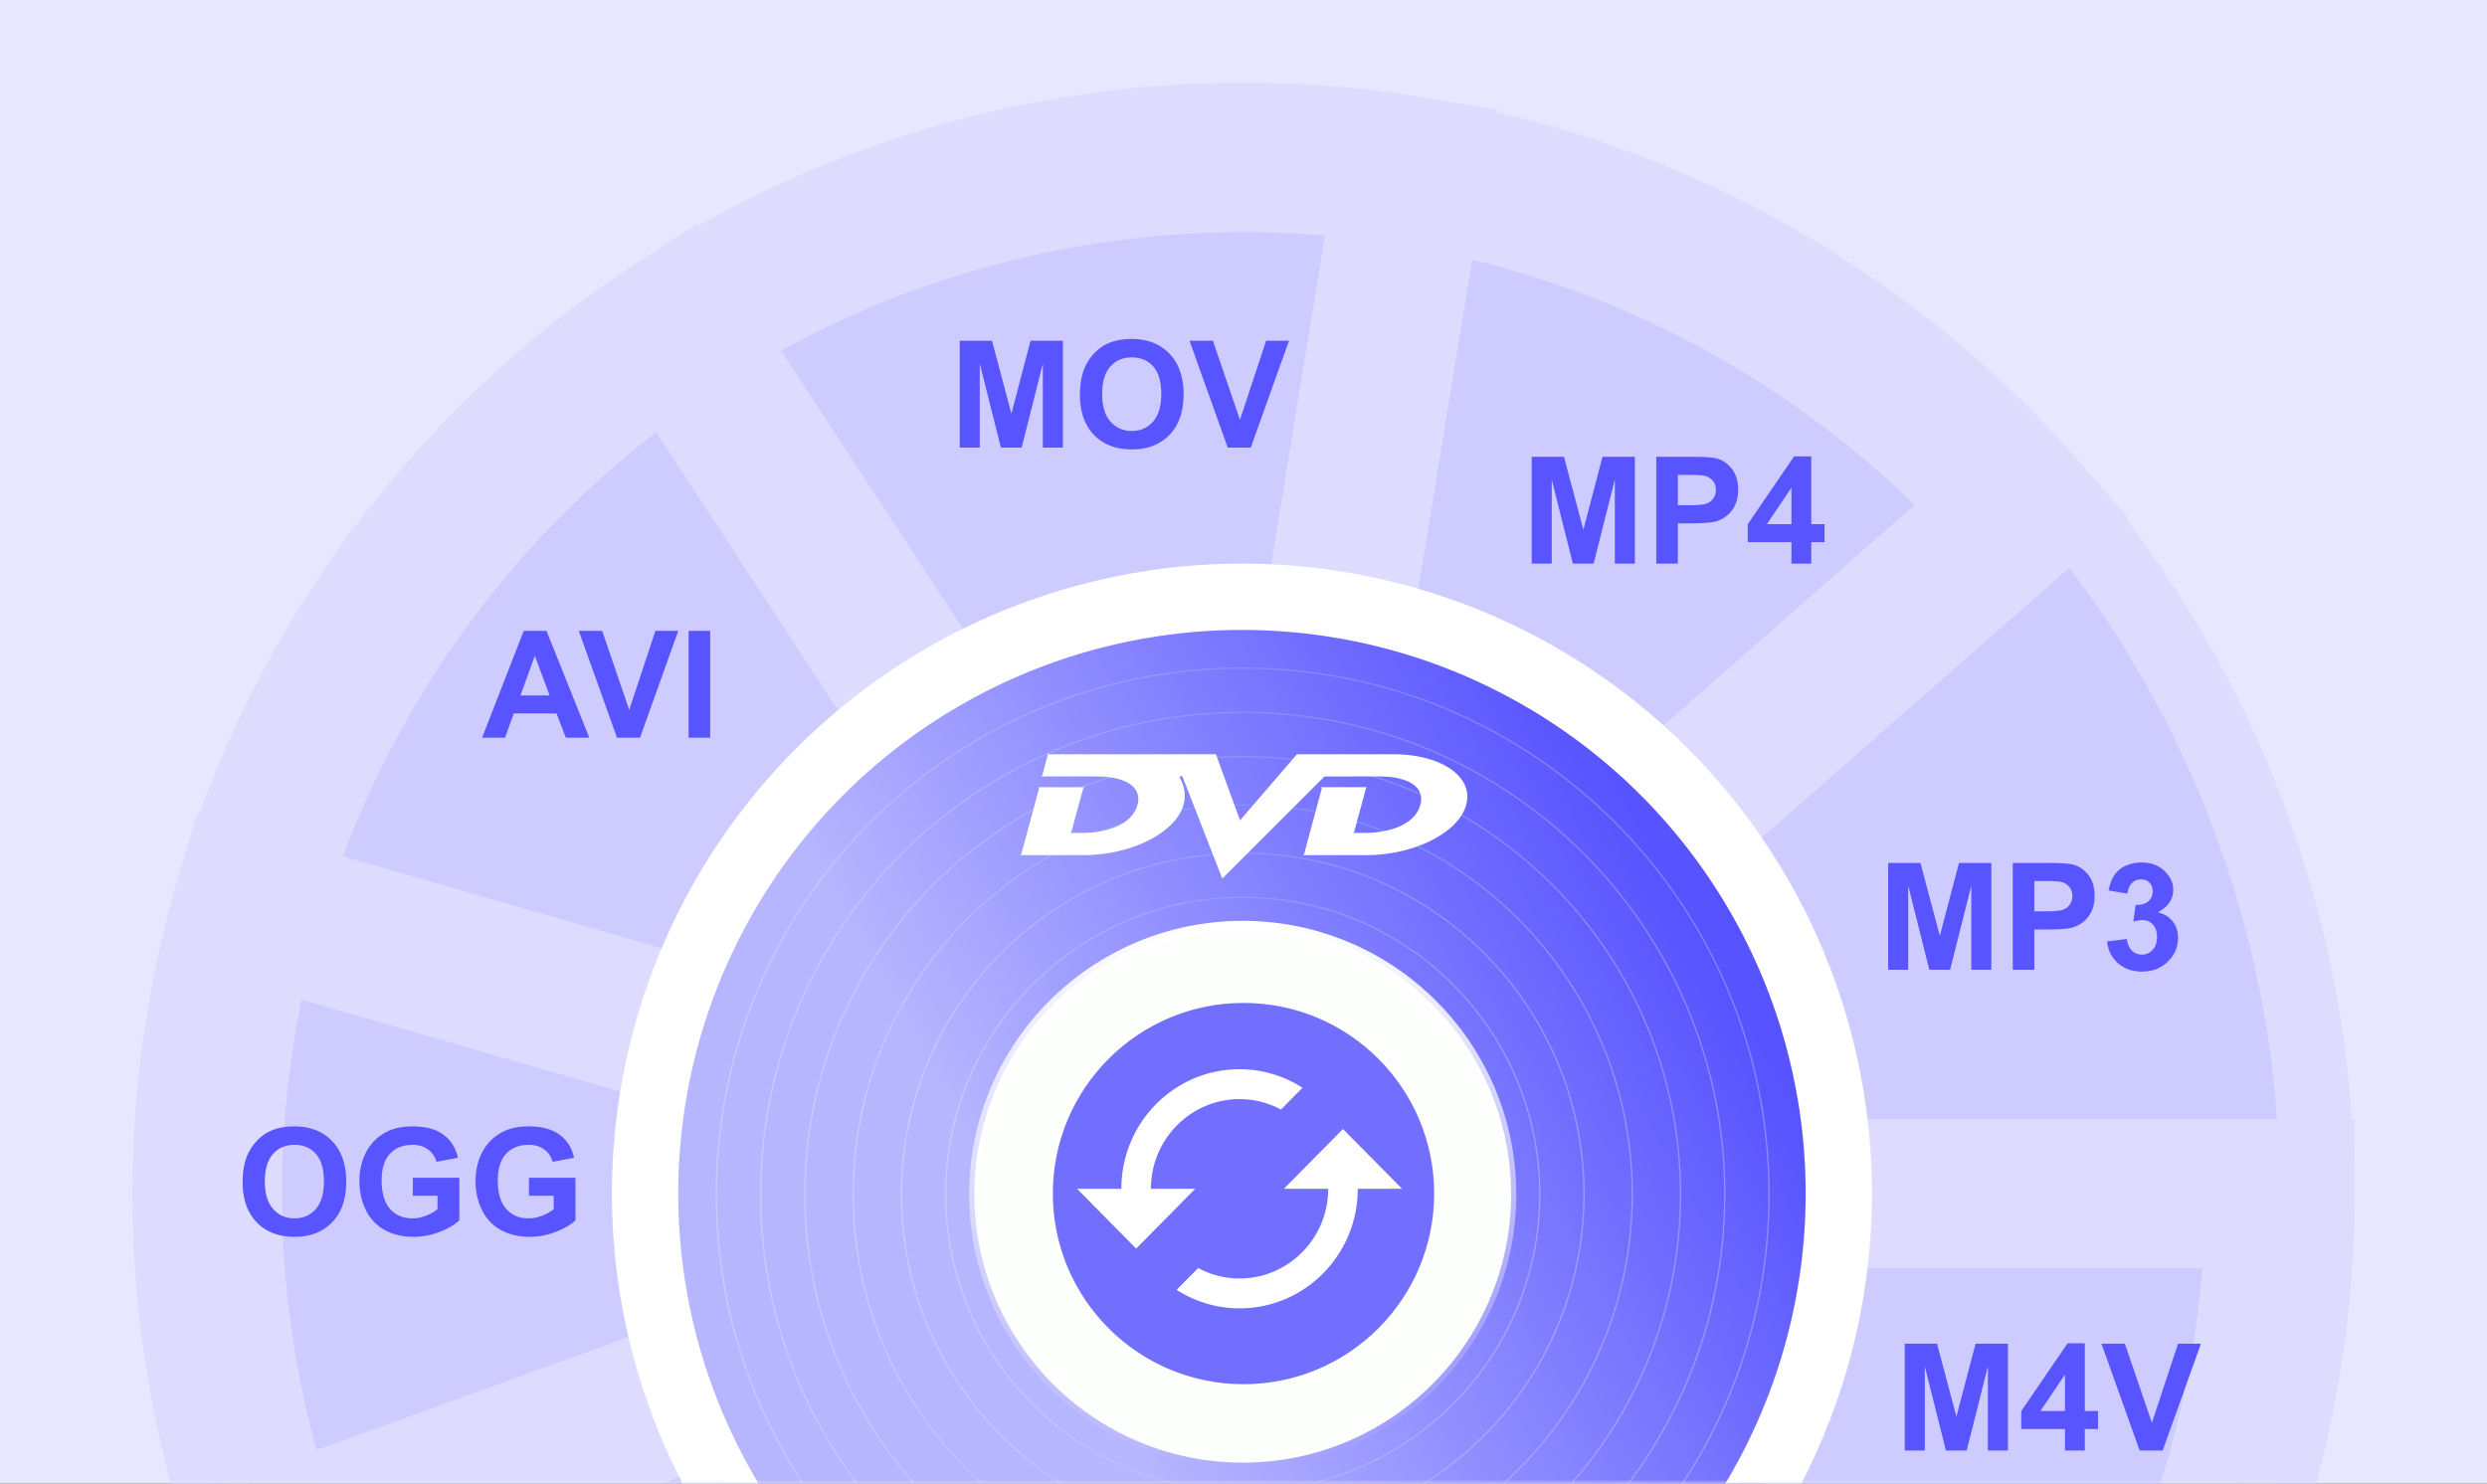 <svg xmlns="http://www.w3.org/2000/svg" width="300" height="179" fill="none"><rect width="100%" height="100%" fill="#333333" stroke="none"/><g clip-path="url(#a)"><path fill="#E7E7FF" d="M0 0h300v179H0z"/><mask id="b" width="300" height="179" x="0" y="0" maskUnits="userSpaceOnUse" style="mask-type:alpha"><path fill="#BEBEFF" d="M0 0h300v179H0z"/></mask><g mask="url(#b)"><circle cx="150" cy="144" r="129.5" fill="#CDCBFF" stroke="#DDDCFF" stroke-width="9"/><mask id="c" width="268" height="270" x="16" y="9" fill="#000" maskUnits="userSpaceOnUse"><path fill="#fff" d="M16 9h268v270H16z"/><path d="M275 144a124.998 124.998 0 0 1-102.602 122.977 125.001 125.001 0 1 1 71.525-205.46L150 144h125Z"/></mask><path fill="#CDCBFF" d="M275 144a124.998 124.998 0 0 1-102.602 122.977 125.001 125.001 0 1 1 71.525-205.46L150 144h125Z"/><path stroke="#DDDCFF" stroke-width="18" d="M275 144a124.998 124.998 0 0 1-102.602 122.977 125.001 125.001 0 1 1 71.525-205.46L150 144h125Z" mask="url(#c)"/><mask id="d" width="269" height="269" x="15" y="9" fill="#000" maskUnits="userSpaceOnUse"><path fill="#fff" d="M15 9h269v269H15z"/><path d="M275 144a124.998 124.998 0 0 1-156.81 120.885 125.003 125.003 0 0 1-92.63-109.059A125 125 0 0 1 170.23 20.648L150 144h125Z"/></mask><path fill="#CDCBFF" d="M275 144a124.998 124.998 0 0 1-156.81 120.885 125.003 125.003 0 0 1-92.63-109.059A125 125 0 0 1 170.23 20.648L150 144h125Z"/><path stroke="#DDDCFF" stroke-width="18" d="M275 144a124.998 124.998 0 0 1-156.81 120.885 125.003 125.003 0 0 1-92.63-109.059A125 125 0 0 1 170.23 20.648L150 144h125Z" mask="url(#d)"/><mask id="e" width="268" height="252" x="16" y="26" fill="#000" maskUnits="userSpaceOnUse"><path fill="#fff" d="M16 26h268v252H16z"/><path d="M275 144A125 125 0 1 1 81.556 39.404L150 144h125Z"/></mask><path fill="#CDCBFF" d="M275 144A125 125 0 1 1 81.556 39.404L150 144h125Z"/><path stroke="#DDDCFF" stroke-width="18" d="M275 144A125 125 0 1 1 81.556 39.404L150 144h125Z" mask="url(#e)"/><mask id="f" width="268" height="180" x="16" y="98" fill="#000" maskUnits="userSpaceOnUse"><path fill="#fff" d="M16 98h268v180H16z"/><path d="M275 144a125.003 125.003 0 0 1-43.028 94.369 124.996 124.996 0 0 1-205.623-76.053 125.002 125.002 0 0 1 3.545-52.949L150 144h125Z"/></mask><path fill="#CDCBFF" d="M275 144a125.003 125.003 0 0 1-43.028 94.369 124.996 124.996 0 0 1-205.623-76.053 125.002 125.002 0 0 1 3.545-52.949L150 144h125Z"/><path stroke="#DDDCFF" stroke-width="18" d="M275 144a125.003 125.003 0 0 1-43.028 94.369 124.996 124.996 0 0 1-205.623-76.053 125.002 125.002 0 0 1 3.545-52.949L150 144h125Z" mask="url(#f)"/><mask id="g" width="264" height="144" x="20" y="135" fill="#000" maskUnits="userSpaceOnUse"><path fill="#fff" d="M20 135h264v144H20z"/><path d="M275 144a124.998 124.998 0 0 1-103.381 123.116 124.998 124.998 0 0 1-139.14-80.529L150 144h125Z"/></mask><path fill="#CDCBFF" d="M275 144a124.998 124.998 0 0 1-103.381 123.116 124.998 124.998 0 0 1-139.14-80.529L150 144h125Z"/><path stroke="#DDDCFF" stroke-width="18" d="M275 144a124.998 124.998 0 0 1-103.381 123.116 124.998 124.998 0 0 1-139.14-80.529L150 144h125Z" mask="url(#g)"/><circle cx="149.812" cy="144" r="72" fill="url(#h)" stroke="#fff" stroke-width="8"/><path fill="url(#i)" fill-rule="evenodd" d="M149.905 207.507c35.021 0 63.411-28.391 63.411-63.412s-28.39-63.411-63.411-63.411-63.412 28.39-63.412 63.411 28.391 63.412 63.412 63.412Zm0 .157c35.108 0 63.569-28.461 63.569-63.569 0-35.108-28.461-63.569-63.569-63.569-35.108 0-63.57 28.461-63.57 63.569 0 35.108 28.462 63.569 63.57 63.569Z" clip-rule="evenodd" opacity=".3"/><path fill="url(#j)" fill-rule="evenodd" d="M149.907 202.17c32.073 0 58.074-26.001 58.074-58.074 0-32.074-26.001-58.074-58.074-58.074-32.073 0-58.074 26-58.074 58.074 0 32.073 26.001 58.074 58.074 58.074Zm0 .157c32.16 0 58.231-26.071 58.231-58.231s-26.071-58.231-58.231-58.231-58.231 26.071-58.231 58.231 26.071 58.231 58.231 58.231Z" clip-rule="evenodd" opacity=".3"/><path fill="url(#k)" fill-rule="evenodd" d="M149.905 196.831c29.125 0 52.736-23.61 52.736-52.736 0-29.125-23.611-52.736-52.736-52.736-29.125 0-52.736 23.611-52.736 52.736 0 29.126 23.611 52.736 52.736 52.736Zm0 .157c29.212 0 52.893-23.681 52.893-52.893s-23.681-52.893-52.893-52.893-52.893 23.681-52.893 52.893 23.681 52.893 52.893 52.893Z" clip-rule="evenodd" opacity=".3"/><path fill="url(#l)" fill-rule="evenodd" d="M149.906 191.008c25.909 0 46.913-21.004 46.913-46.913 0-25.909-21.004-46.913-46.913-46.913-25.909 0-46.913 21.004-46.913 46.913 0 25.909 21.004 46.913 46.913 46.913Zm0 .157c25.996 0 47.07-21.074 47.07-47.07s-21.074-47.07-47.07-47.07-47.07 21.074-47.07 47.07 21.074 47.07 47.07 47.07Z" clip-rule="evenodd" opacity=".3"/><path fill="url(#m)" fill-rule="evenodd" d="M149.903 185.183c22.693 0 41.09-18.397 41.09-41.09 0-22.693-18.397-41.09-41.09-41.09-22.693 0-41.09 18.397-41.09 41.09 0 22.693 18.397 41.09 41.09 41.09Zm0 .157c22.78 0 41.247-18.467 41.247-41.247s-18.467-41.247-41.247-41.247-41.247 18.467-41.247 41.247 18.467 41.247 41.247 41.247Z" clip-rule="evenodd" opacity=".3"/><path fill="url(#n)" fill-rule="evenodd" d="M149.905 179.846c19.745 0 35.752-16.007 35.752-35.752s-16.007-35.752-35.752-35.752-35.752 16.007-35.752 35.752 16.007 35.752 35.752 35.752Zm0 .157c19.832 0 35.909-16.077 35.909-35.909 0-19.832-16.077-35.909-35.909-35.909-19.832 0-35.909 16.077-35.909 35.909 0 19.832 16.077 35.909 35.909 35.909Z" clip-rule="evenodd" opacity=".3"/><path fill="url(#o)" fill-rule="evenodd" d="M149.905 175.479c17.333 0 31.385-14.052 31.385-31.385 0-17.333-14.052-31.385-31.385-31.385-17.333 0-31.384 14.052-31.384 31.385 0 17.333 14.051 31.385 31.384 31.385Zm0 .157c17.42 0 31.542-14.122 31.542-31.542s-14.122-31.542-31.542-31.542-31.542 14.122-31.542 31.542 14.122 31.542 31.542 31.542Z" clip-rule="evenodd" opacity=".3"/><path fill="#fff" d="m146.672 91 2.91 7.976 6.86-7.976h11.642c5.703 0 9.703 2.665 8.785 6.083-.915 3.419-6.355 6.084-12.032 6.084h-7.725s.173-.054.211-.157c.302-1.171 2.095-7.77 2.117-7.873.024-.127-.129-.165-.129-.165h5.611s-.108-.007-.153.165a934.2 934.2 0 0 0-1.406 5.18c-.028.117-.198.173-.198.173h1.342c3.184 0 6.195-1.027 6.828-3.41.58-2.172-1.527-3.406-4.957-3.406h-1.245l-5.369.005L147.438 106l-4.719-12.1s-.044-.082-.08-.182c-.017-.032-.132-.132-.253-.078-.079.044-.09.145-.081.18a.39.39 0 0 1 .059.139c.699 1.153.574 2.492.405 3.126-.95 3.411-6.364 6.083-12.042 6.083H123s.183-.053.211-.156c.312-1.174 2.107-7.808 2.118-7.874.023-.111-.121-.165-.121-.165h5.65s-.162.046-.194.163a765.72 765.72 0 0 0-1.412 5.183c-.028.116-.219.172-.219.172h1.373c3.187 0 6.175-1.027 6.807-3.409.58-2.173-1.509-3.406-4.935-3.406h-6.717s.154-.073.181-.173c.151-.55.61-2.275.632-2.355.024-.09-.129-.148-.129-.148h20.427Z"/><circle cx="149.908" cy="144.095" r="32.369" fill="#FCFFFC" stroke="url(#p)" stroke-width="1.258"/><circle cx="150" cy="144" r="23" fill="#726FFF"/></g><path fill="#fff" d="m162 136.212-7.129 7.212h5.347c0 5.969-4.793 10.819-10.693 10.819a10.353 10.353 0 0 1-4.989-1.263l-2.602 2.633a14.008 14.008 0 0 0 7.591 2.236c7.877 0 14.258-6.455 14.258-14.425h5.346L162 136.212ZM138.832 143.425c0-5.968 4.794-10.819 10.693-10.819 1.8 0 3.511.452 4.99 1.262l2.602-2.632a14.012 14.012 0 0 0-7.592-2.236c-7.877 0-14.257 6.456-14.257 14.425h-5.346l7.129 7.213 7.127-7.213h-5.346Z"/><path fill="#5854FF" d="M227.765 117v-12.885h3.893l2.338 8.789 2.312-8.789h3.902V117h-2.417v-10.143L235.235 117h-2.505l-2.548-10.143V117h-2.417Zm15.029 0v-12.885h4.175c1.582 0 2.613.065 3.093.194.739.193 1.357.615 1.855 1.265.498.645.747 1.48.747 2.505 0 .791-.143 1.456-.431 1.995-.287.539-.653.964-1.098 1.275a3.79 3.79 0 0 1-1.345.606c-.621.123-1.52.185-2.698.185h-1.696V117h-2.602Zm2.602-10.705v3.656h1.423c1.026 0 1.711-.067 2.057-.202.346-.135.615-.346.809-.633.199-.287.298-.621.298-1.002 0-.468-.137-.855-.413-1.16a1.795 1.795 0 0 0-1.046-.571c-.31-.059-.934-.088-1.872-.088h-1.256Zm8.771 7.286 2.391-.29c.076.609.281 1.075.615 1.397a1.68 1.68 0 0 0 1.213.484c.51 0 .937-.193 1.283-.58.352-.387.527-.908.527-1.565 0-.621-.167-1.113-.501-1.476a1.597 1.597 0 0 0-1.221-.545c-.317 0-.695.061-1.134.184l.272-2.012c.668.017 1.178-.126 1.53-.431.351-.31.527-.721.527-1.23 0-.434-.129-.78-.387-1.038-.258-.257-.6-.386-1.028-.386-.422 0-.782.146-1.081.439-.299.293-.481.721-.545 1.283l-2.276-.386c.158-.78.395-1.401.711-1.864a3.232 3.232 0 0 1 1.336-1.098c.575-.27 1.216-.405 1.925-.405 1.213 0 2.186.387 2.918 1.161.604.632.905 1.347.905 2.144 0 1.131-.618 2.033-1.854 2.707.738.158 1.327.513 1.767 1.064.445.55.668 1.216.668 1.995 0 1.131-.414 2.095-1.24 2.891-.826.797-1.854 1.196-3.085 1.196-1.166 0-2.132-.334-2.9-1.002-.768-.674-1.213-1.553-1.336-2.637ZM184.765 68V55.115h3.893l2.338 8.79 2.312-8.79h3.902V68h-2.417V57.857L192.235 68h-2.505l-2.548-10.143V68h-2.417Zm15.029 0V55.115h4.175c1.582 0 2.613.065 3.093.194.739.193 1.357.615 1.855 1.265.498.645.747 1.48.747 2.505 0 .791-.143 1.456-.431 1.995-.287.54-.653.964-1.098 1.275-.44.304-.888.507-1.345.606-.621.123-1.52.185-2.698.185h-1.696V68h-2.602Zm2.602-10.705v3.656h1.423c1.026 0 1.711-.067 2.057-.202.346-.135.615-.346.809-.633.199-.287.298-.62.298-1.002 0-.468-.137-.855-.413-1.16a1.798 1.798 0 0 0-1.046-.571c-.31-.059-.934-.088-1.872-.088h-1.256ZM216.098 68v-2.593h-5.274v-2.162l5.59-8.182h2.074v8.173h1.6v2.171h-1.6V68h-2.39Zm0-4.764v-4.403l-2.962 4.403h2.962ZM115.77 54V41.115h3.893l2.338 8.79 2.311-8.79h3.903V54h-2.417V43.857L123.24 54h-2.505l-2.548-10.143V54h-2.417Zm14.501-6.363c0-1.313.197-2.414.589-3.305a6.11 6.11 0 0 1 1.196-1.767 5.048 5.048 0 0 1 1.67-1.16c.802-.34 1.728-.51 2.777-.51 1.898 0 3.416.59 4.553 1.767 1.142 1.178 1.714 2.816 1.714 4.913 0 2.08-.566 3.71-1.697 4.887-1.131 1.172-2.642 1.758-4.535 1.758-1.916 0-3.439-.583-4.57-1.75-1.131-1.171-1.697-2.782-1.697-4.833Zm2.681-.088c0 1.459.337 2.566 1.011 3.322.674.75 1.529 1.125 2.566 1.125s1.887-.372 2.549-1.116c.668-.75 1.002-1.872 1.002-3.366 0-1.477-.325-2.579-.976-3.305-.644-.727-1.502-1.09-2.575-1.09-1.072 0-1.936.37-2.592 1.108-.657.732-.985 1.84-.985 3.322ZM148.096 54l-4.606-12.885h2.822l3.26 9.536 3.156-9.536h2.759L150.873 54h-2.777ZM71.085 89h-2.83l-1.125-2.927h-5.15L60.916 89h-2.76l5.019-12.885h2.75L71.086 89Zm-4.79-5.098-1.776-4.78-1.74 4.78h3.516ZM74.425 89l-4.606-12.885h2.822l3.26 9.536 3.156-9.536h2.76L77.201 89h-2.777Zm8.64 0V76.115h2.601V89h-2.602ZM29.268 142.637c0-1.313.196-2.414.588-3.305a6.12 6.12 0 0 1 1.196-1.767 5.069 5.069 0 0 1 1.67-1.16c.802-.34 1.728-.509 2.777-.509 1.898 0 3.416.588 4.553 1.766 1.142 1.178 1.714 2.816 1.714 4.913 0 2.08-.566 3.709-1.697 4.887-1.13 1.172-2.642 1.758-4.535 1.758-1.916 0-3.44-.583-4.57-1.749-1.131-1.172-1.696-2.783-1.696-4.834Zm2.68-.088c0 1.459.337 2.566 1.011 3.322.674.75 1.53 1.125 2.566 1.125 1.038 0 1.887-.372 2.55-1.116.667-.75 1.001-1.872 1.001-3.366 0-1.477-.325-2.578-.975-3.305-.645-.727-1.503-1.09-2.576-1.09-1.072 0-1.936.369-2.592 1.108-.657.732-.985 1.839-.985 3.322Zm17.85 1.714v-2.171h5.608v5.133c-.545.527-1.336.993-2.373 1.397a8.63 8.63 0 0 1-3.138.598c-1.347 0-2.522-.282-3.524-.844a5.42 5.42 0 0 1-2.259-2.426c-.504-1.054-.756-2.2-.756-3.436 0-1.342.282-2.535.844-3.577.563-1.043 1.386-1.843 2.47-2.4.826-.428 1.854-.641 3.085-.641 1.6 0 2.847.336 3.744 1.01.902.668 1.482 1.594 1.74 2.778l-2.584.483c-.181-.633-.524-1.131-1.028-1.494-.498-.369-1.122-.554-1.872-.554-1.137 0-2.042.36-2.716 1.081-.668.721-1.002 1.79-1.002 3.208 0 1.53.34 2.678 1.02 3.446.68.761 1.57 1.142 2.671 1.142.545 0 1.09-.105 1.635-.316a5.694 5.694 0 0 0 1.415-.783v-1.634h-2.98Zm14.01 0v-2.171h5.608v5.133c-.545.527-1.336.993-2.373 1.397a8.631 8.631 0 0 1-3.138.598c-1.347 0-2.522-.282-3.524-.844a5.42 5.42 0 0 1-2.259-2.426c-.504-1.054-.756-2.2-.756-3.436 0-1.342.282-2.535.844-3.577.563-1.043 1.386-1.843 2.47-2.4.826-.428 1.854-.641 3.085-.641 1.6 0 2.847.336 3.744 1.01.902.668 1.482 1.594 1.74 2.778l-2.584.483c-.182-.633-.524-1.131-1.028-1.494-.498-.369-1.122-.554-1.872-.554-1.137 0-2.042.36-2.716 1.081-.668.721-1.002 1.79-1.002 3.208 0 1.53.34 2.678 1.02 3.446.68.761 1.57 1.142 2.671 1.142.545 0 1.09-.105 1.635-.316a5.694 5.694 0 0 0 1.415-.783v-1.634h-2.98ZM229.765 175v-12.885h3.893l2.338 8.789 2.312-8.789h3.902V175h-2.417v-10.143L237.235 175h-2.505l-2.548-10.143V175h-2.417Zm19.327 0v-2.593h-5.274v-2.162l5.59-8.183h2.074v8.174h1.6v2.171h-1.6V175h-2.39Zm0-4.764v-4.403l-2.962 4.403h2.962Zm9.009 4.764-4.606-12.885h2.821l3.261 9.536 3.155-9.536h2.76L260.878 175h-2.777Z"/></g><defs><linearGradient id="h" x1="194.251" x2="115.895" y1="93.124" y2="136.306" gradientUnits="userSpaceOnUse"><stop stop-color="#5753FF"/><stop offset="1" stop-color="#B6B5FF"/></linearGradient><linearGradient id="i" x1="213.341" x2="84.619" y1="154.932" y2="154.932" gradientUnits="userSpaceOnUse"><stop stop-color="#fff"/><stop offset=".495" stop-color="#92D2F7"/><stop offset="1" stop-color="#fff"/></linearGradient><linearGradient id="j" x1="208.016" x2="90.103" y1="154.023" y2="154.023" gradientUnits="userSpaceOnUse"><stop stop-color="#fff"/><stop offset=".495" stop-color="#92D2F7"/><stop offset="1" stop-color="#fff"/></linearGradient><linearGradient id="k" x1="202.687" x2="95.583" y1="153.112" y2="153.112" gradientUnits="userSpaceOnUse"><stop stop-color="#fff"/><stop offset=".495" stop-color="#92D2F7"/><stop offset="1" stop-color="#fff"/></linearGradient><linearGradient id="l" x1="196.878" x2="101.564" y1="152.119" y2="152.119" gradientUnits="userSpaceOnUse"><stop stop-color="#fff"/><stop offset=".495" stop-color="#6DCBFF"/><stop offset="1" stop-color="#fff"/></linearGradient><linearGradient id="m" x1="191.064" x2="107.542" y1="151.125" y2="151.125" gradientUnits="userSpaceOnUse"><stop stop-color="#fff"/><stop offset=".495" stop-color="#92D2F7"/><stop offset="1" stop-color="#fff"/></linearGradient><linearGradient id="n" x1="185.739" x2="113.026" y1="150.216" y2="150.216" gradientUnits="userSpaceOnUse"><stop stop-color="#fff"/><stop offset=".495" stop-color="#92D2F7"/><stop offset="1" stop-color="#fff"/></linearGradient><linearGradient id="o" x1="149.905" x2="149.905" y1="112.552" y2="175.636" gradientUnits="userSpaceOnUse"><stop stop-color="#EFEFEF"/><stop offset=".495" stop-color="#C1DBEA"/><stop offset="1" stop-color="#E6F0F5"/></linearGradient><linearGradient id="p" x1="149.908" x2="149.908" y1="111.097" y2="177.092" gradientUnits="userSpaceOnUse"><stop stop-color="#fff"/><stop offset="1" stop-color="#fff" stop-opacity="0"/></linearGradient><clipPath id="a"><path fill="#fff" d="M0 0h300v179H0z"/></clipPath></defs></svg>